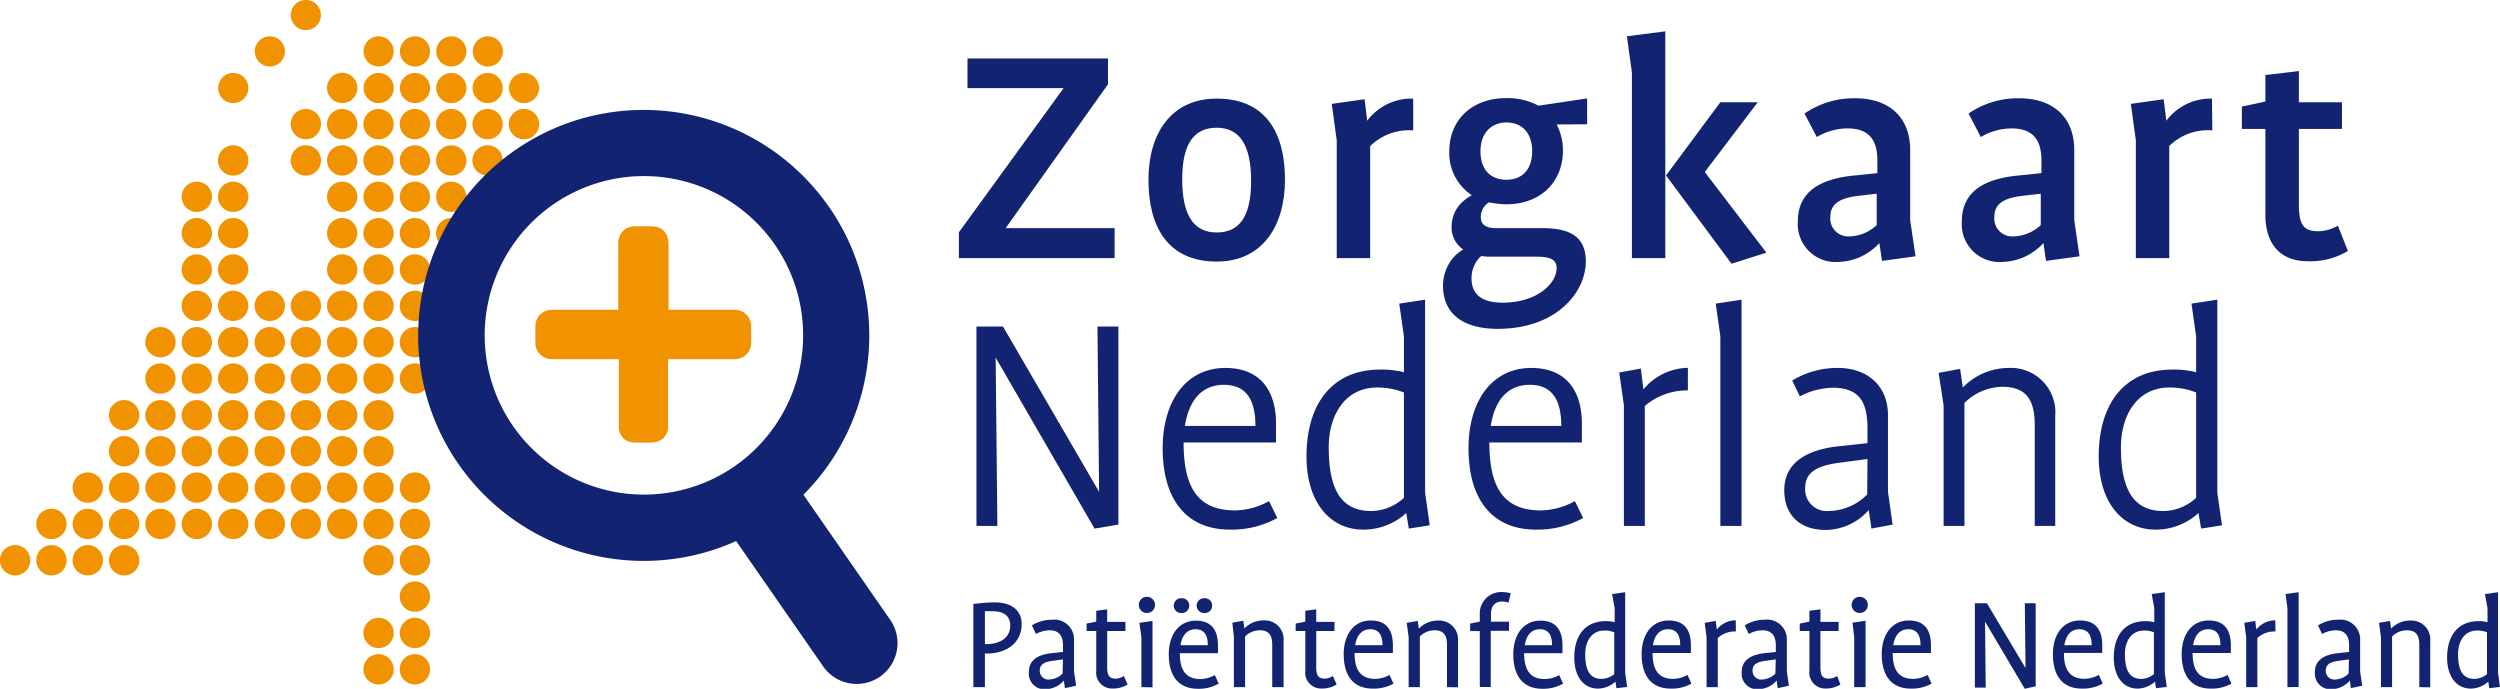 <svg id="e4ef545d-7480-4946-be57-5b248c4cea1c" data-name="Layer 1" xmlns="http://www.w3.org/2000/svg" viewBox="0 0 290.26 79.97"><title>zorgkaart_logo</title><path d="M42.66,26.64a1.76,1.76,0,1,1,1.75-1.76A1.76,1.76,0,0,1,42.66,26.64Z" transform="translate(-2.92 -2.03)" fill="#f19300"/><path d="M46.88,26.64a1.76,1.76,0,1,1,1.75-1.76A1.76,1.76,0,0,1,46.88,26.64Z" transform="translate(-2.92 -2.03)" fill="#f19300"/><path d="M51.1,26.64a1.76,1.76,0,1,1,1.75-1.76A1.76,1.76,0,0,1,51.1,26.64Z" transform="translate(-2.92 -2.03)" fill="#f19300"/><path d="M55.32,26.64a1.76,1.76,0,1,1,1.75-1.76A1.75,1.75,0,0,1,55.32,26.64Z" transform="translate(-2.92 -2.03)" fill="#f19300"/><path d="M42.66,30.86a1.76,1.76,0,1,1,1.75-1.76A1.76,1.76,0,0,1,42.66,30.86Z" transform="translate(-2.92 -2.03)" fill="#f19300"/><path d="M46.88,30.86a1.76,1.76,0,1,1,1.75-1.76A1.76,1.76,0,0,1,46.88,30.86Z" transform="translate(-2.92 -2.03)" fill="#f19300"/><path d="M51.1,30.86a1.76,1.76,0,1,1,1.75-1.76A1.76,1.76,0,0,1,51.1,30.86Z" transform="translate(-2.92 -2.03)" fill="#f19300"/><path d="M42.66,35.08a1.76,1.76,0,1,1,1.75-1.76A1.76,1.76,0,0,1,42.66,35.08Z" transform="translate(-2.92 -2.03)" fill="#f19300"/><path d="M46.88,35.08a1.76,1.76,0,1,1,1.75-1.76A1.76,1.76,0,0,1,46.88,35.08Z" transform="translate(-2.92 -2.03)" fill="#f19300"/><path d="M51.1,35.08a1.76,1.76,0,1,1,1.75-1.76A1.76,1.76,0,0,1,51.1,35.08Z" transform="translate(-2.92 -2.03)" fill="#f19300"/><path d="M42.66,39.3a1.76,1.76,0,1,1,1.75-1.76A1.76,1.76,0,0,1,42.66,39.3Z" transform="translate(-2.92 -2.03)" fill="#f19300"/><path d="M46.88,39.3a1.76,1.76,0,1,1,1.75-1.76A1.76,1.76,0,0,1,46.88,39.3Z" transform="translate(-2.92 -2.03)" fill="#f19300"/><path d="M51.1,39.3a1.76,1.76,0,1,1,1.75-1.76A1.76,1.76,0,0,1,51.1,39.3Z" transform="translate(-2.92 -2.03)" fill="#f19300"/><path d="M30,39.3a1.76,1.76,0,1,1,1.75-1.76A1.76,1.76,0,0,1,30,39.3Z" transform="translate(-2.92 -2.03)" fill="#f19300"/><path d="M25.78,39.3a1.76,1.76,0,1,1,1.75-1.76A1.76,1.76,0,0,1,25.78,39.3Z" transform="translate(-2.92 -2.03)" fill="#f19300"/><path d="M30,35.08a1.76,1.76,0,1,1,1.75-1.76A1.76,1.76,0,0,1,30,35.08Z" transform="translate(-2.92 -2.03)" fill="#f19300"/><path d="M25.78,35.08a1.76,1.76,0,1,1,1.75-1.76A1.76,1.76,0,0,1,25.78,35.08Z" transform="translate(-2.92 -2.03)" fill="#f19300"/><path d="M30,30.86a1.76,1.76,0,1,1,1.75-1.76A1.76,1.76,0,0,1,30,30.86Z" transform="translate(-2.92 -2.03)" fill="#f19300"/><path d="M25.78,30.86a1.76,1.76,0,1,1,1.75-1.76A1.76,1.76,0,0,1,25.78,30.86Z" transform="translate(-2.92 -2.03)" fill="#f19300"/><path d="M30,26.64a1.76,1.76,0,1,1,1.75-1.76A1.76,1.76,0,0,1,30,26.64Z" transform="translate(-2.92 -2.03)" fill="#f19300"/><path d="M25.78,26.64a1.76,1.76,0,1,1,1.75-1.76A1.76,1.76,0,0,1,25.78,26.64Z" transform="translate(-2.92 -2.03)" fill="#f19300"/><path d="M34.22,39.3A1.76,1.76,0,1,1,36,37.54,1.76,1.76,0,0,1,34.22,39.3Z" transform="translate(-2.92 -2.03)" fill="#f19300"/><path d="M38.44,39.3a1.76,1.76,0,1,1,1.75-1.76A1.76,1.76,0,0,1,38.44,39.3Z" transform="translate(-2.92 -2.03)" fill="#f19300"/><path d="M42.66,43.52a1.76,1.76,0,1,1,1.75-1.75A1.76,1.76,0,0,1,42.66,43.52Z" transform="translate(-2.92 -2.03)" fill="#f19300"/><path d="M46.88,43.52a1.76,1.76,0,1,1,1.75-1.75A1.76,1.76,0,0,1,46.88,43.52Z" transform="translate(-2.92 -2.03)" fill="#f19300"/><path d="M51.1,43.52a1.76,1.76,0,1,1,1.75-1.75A1.76,1.76,0,0,1,51.1,43.52Z" transform="translate(-2.92 -2.03)" fill="#f19300"/><path d="M30,43.52a1.76,1.76,0,1,1,1.75-1.75A1.76,1.76,0,0,1,30,43.52Z" transform="translate(-2.92 -2.03)" fill="#f19300"/><path d="M25.78,43.52a1.76,1.76,0,1,1,1.75-1.75A1.76,1.76,0,0,1,25.78,43.52Z" transform="translate(-2.92 -2.03)" fill="#f19300"/><path d="M21.56,43.52a1.76,1.76,0,1,1,1.75-1.75A1.76,1.76,0,0,1,21.56,43.52Z" transform="translate(-2.92 -2.03)" fill="#f19300"/><path d="M34.22,43.52A1.76,1.76,0,1,1,36,41.77,1.76,1.76,0,0,1,34.22,43.52Z" transform="translate(-2.92 -2.03)" fill="#f19300"/><path d="M38.44,43.52a1.76,1.76,0,1,1,1.75-1.75A1.76,1.76,0,0,1,38.44,43.52Z" transform="translate(-2.92 -2.03)" fill="#f19300"/><path d="M42.66,47.74A1.76,1.76,0,1,1,44.41,46,1.76,1.76,0,0,1,42.66,47.74Z" transform="translate(-2.92 -2.03)" fill="#f19300"/><path d="M46.88,47.74A1.76,1.76,0,1,1,48.63,46,1.76,1.76,0,0,1,46.88,47.74Z" transform="translate(-2.92 -2.03)" fill="#f19300"/><path d="M51.1,47.74A1.76,1.76,0,1,1,52.85,46,1.76,1.76,0,0,1,51.1,47.74Z" transform="translate(-2.92 -2.03)" fill="#f19300"/><path d="M30,47.74A1.76,1.76,0,1,1,31.75,46,1.76,1.76,0,0,1,30,47.74Z" transform="translate(-2.92 -2.03)" fill="#f19300"/><path d="M25.78,47.74A1.76,1.76,0,1,1,27.53,46,1.76,1.76,0,0,1,25.78,47.74Z" transform="translate(-2.92 -2.03)" fill="#f19300"/><path d="M21.56,47.74A1.76,1.76,0,1,1,23.31,46,1.76,1.76,0,0,1,21.56,47.74Z" transform="translate(-2.92 -2.03)" fill="#f19300"/><path d="M34.22,47.74A1.76,1.76,0,1,1,36,46,1.76,1.76,0,0,1,34.22,47.74Z" transform="translate(-2.92 -2.03)" fill="#f19300"/><path d="M38.44,47.74A1.76,1.76,0,1,1,40.19,46,1.76,1.76,0,0,1,38.44,47.74Z" transform="translate(-2.92 -2.03)" fill="#f19300"/><path d="M38.44,52a1.76,1.76,0,1,1,1.75-1.75A1.76,1.76,0,0,1,38.44,52Z" transform="translate(-2.92 -2.03)" fill="#f19300"/><path d="M42.66,52a1.76,1.76,0,1,1,1.75-1.75A1.76,1.76,0,0,1,42.66,52Z" transform="translate(-2.92 -2.03)" fill="#f19300"/><path d="M46.88,52a1.76,1.76,0,1,1,1.75-1.75A1.76,1.76,0,0,1,46.88,52Z" transform="translate(-2.92 -2.03)" fill="#f19300"/><path d="M25.78,52a1.76,1.76,0,1,1,1.75-1.75A1.76,1.76,0,0,1,25.78,52Z" transform="translate(-2.92 -2.03)" fill="#f19300"/><path d="M21.56,52a1.76,1.76,0,1,1,1.75-1.75A1.76,1.76,0,0,1,21.56,52Z" transform="translate(-2.92 -2.03)" fill="#f19300"/><path d="M17.33,52a1.76,1.76,0,1,1,1.76-1.75A1.76,1.76,0,0,1,17.33,52Z" transform="translate(-2.92 -2.03)" fill="#f19300"/><path d="M30,52a1.76,1.76,0,1,1,1.75-1.75A1.76,1.76,0,0,1,30,52Z" transform="translate(-2.92 -2.03)" fill="#f19300"/><path d="M34.22,52A1.76,1.76,0,1,1,36,50.21,1.76,1.76,0,0,1,34.22,52Z" transform="translate(-2.92 -2.03)" fill="#f19300"/><path d="M38.44,56.18a1.76,1.76,0,1,1,1.75-1.75A1.76,1.76,0,0,1,38.44,56.18Z" transform="translate(-2.92 -2.03)" fill="#f19300"/><path d="M42.66,56.18a1.76,1.76,0,1,1,1.75-1.75A1.76,1.76,0,0,1,42.66,56.18Z" transform="translate(-2.92 -2.03)" fill="#f19300"/><path d="M46.88,56.18a1.76,1.76,0,1,1,1.75-1.75A1.76,1.76,0,0,1,46.88,56.18Z" transform="translate(-2.92 -2.03)" fill="#f19300"/><path d="M25.78,56.18a1.76,1.76,0,1,1,1.75-1.75A1.76,1.76,0,0,1,25.78,56.18Z" transform="translate(-2.92 -2.03)" fill="#f19300"/><path d="M21.56,56.18a1.76,1.76,0,1,1,1.75-1.75A1.76,1.76,0,0,1,21.56,56.18Z" transform="translate(-2.92 -2.03)" fill="#f19300"/><path d="M17.33,56.18a1.76,1.76,0,1,1,1.76-1.75A1.76,1.76,0,0,1,17.33,56.18Z" transform="translate(-2.92 -2.03)" fill="#f19300"/><path d="M30,56.18a1.76,1.76,0,1,1,1.75-1.75A1.76,1.76,0,0,1,30,56.18Z" transform="translate(-2.92 -2.03)" fill="#f19300"/><path d="M34.22,56.18A1.76,1.76,0,1,1,36,54.43,1.76,1.76,0,0,1,34.22,56.18Z" transform="translate(-2.92 -2.03)" fill="#f19300"/><path d="M38.44,60.4a1.76,1.76,0,1,1,1.75-1.75A1.76,1.76,0,0,1,38.44,60.4Z" transform="translate(-2.92 -2.03)" fill="#f19300"/><path d="M42.66,60.4a1.76,1.76,0,1,1,1.75-1.75A1.76,1.76,0,0,1,42.66,60.4Z" transform="translate(-2.92 -2.03)" fill="#f19300"/><path d="M46.88,60.4a1.76,1.76,0,1,1,1.75-1.75A1.76,1.76,0,0,1,46.88,60.4Z" transform="translate(-2.92 -2.03)" fill="#f19300"/><path d="M51.1,60.4a1.76,1.76,0,1,1,1.75-1.75A1.76,1.76,0,0,1,51.1,60.4Z" transform="translate(-2.92 -2.03)" fill="#f19300"/><path d="M25.78,60.4a1.76,1.76,0,1,1,1.75-1.75A1.76,1.76,0,0,1,25.78,60.4Z" transform="translate(-2.92 -2.03)" fill="#f19300"/><path d="M21.56,60.4a1.76,1.76,0,1,1,1.75-1.75A1.76,1.76,0,0,1,21.56,60.4Z" transform="translate(-2.92 -2.03)" fill="#f19300"/><path d="M17.33,60.4a1.76,1.76,0,1,1,1.76-1.75A1.76,1.76,0,0,1,17.33,60.4Z" transform="translate(-2.92 -2.03)" fill="#f19300"/><path d="M13.11,60.4a1.76,1.76,0,1,1,1.76-1.75A1.76,1.76,0,0,1,13.11,60.4Z" transform="translate(-2.92 -2.03)" fill="#f19300"/><path d="M30,60.4a1.76,1.76,0,1,1,1.75-1.75A1.76,1.76,0,0,1,30,60.4Z" transform="translate(-2.92 -2.03)" fill="#f19300"/><path d="M34.22,60.4A1.76,1.76,0,1,1,36,58.65,1.76,1.76,0,0,1,34.22,60.4Z" transform="translate(-2.92 -2.03)" fill="#f19300"/><path d="M38.44,64.62a1.76,1.76,0,1,1,1.75-1.75A1.75,1.75,0,0,1,38.44,64.62Z" transform="translate(-2.92 -2.03)" fill="#f19300"/><path d="M42.66,64.62a1.76,1.76,0,1,1,1.75-1.75A1.75,1.75,0,0,1,42.66,64.62Z" transform="translate(-2.92 -2.03)" fill="#f19300"/><path d="M46.88,64.62a1.76,1.76,0,1,1,1.75-1.75A1.75,1.75,0,0,1,46.88,64.62Z" transform="translate(-2.92 -2.03)" fill="#f19300"/><path d="M51.1,64.62a1.76,1.76,0,1,1,1.75-1.75A1.75,1.75,0,0,1,51.1,64.62Z" transform="translate(-2.92 -2.03)" fill="#f19300"/><path d="M46.88,68.84a1.76,1.76,0,1,1,1.75-1.75A1.75,1.75,0,0,1,46.88,68.84Z" transform="translate(-2.92 -2.03)" fill="#f19300"/><path d="M51.1,68.84a1.76,1.76,0,1,1,1.75-1.75A1.75,1.75,0,0,1,51.1,68.84Z" transform="translate(-2.92 -2.03)" fill="#f19300"/><path d="M46.88,77.28a1.76,1.76,0,1,1,1.75-1.75A1.75,1.75,0,0,1,46.88,77.28Z" transform="translate(-2.92 -2.03)" fill="#f19300"/><path d="M51.1,77.28a1.76,1.76,0,1,1,1.75-1.75A1.75,1.75,0,0,1,51.1,77.28Z" transform="translate(-2.92 -2.03)" fill="#f19300"/><path d="M51.1,73.06a1.76,1.76,0,1,1,1.75-1.75A1.75,1.75,0,0,1,51.1,73.06Z" transform="translate(-2.92 -2.03)" fill="#f19300"/><path d="M46.88,81.5a1.76,1.76,0,1,1,1.75-1.75A1.75,1.75,0,0,1,46.88,81.5Z" transform="translate(-2.92 -2.03)" fill="#f19300"/><path d="M51.1,81.5a1.76,1.76,0,1,1,1.75-1.75A1.75,1.75,0,0,1,51.1,81.5Z" transform="translate(-2.92 -2.03)" fill="#f19300"/><path d="M25.78,64.62a1.76,1.76,0,1,1,1.75-1.75A1.75,1.75,0,0,1,25.78,64.62Z" transform="translate(-2.92 -2.03)" fill="#f19300"/><path d="M21.56,64.62a1.76,1.76,0,1,1,1.75-1.75A1.75,1.75,0,0,1,21.56,64.62Z" transform="translate(-2.92 -2.03)" fill="#f19300"/><path d="M17.33,64.62a1.76,1.76,0,1,1,1.76-1.75A1.75,1.75,0,0,1,17.33,64.62Z" transform="translate(-2.92 -2.03)" fill="#f19300"/><path d="M13.11,64.62a1.76,1.76,0,1,1,1.76-1.75A1.75,1.75,0,0,1,13.11,64.62Z" transform="translate(-2.92 -2.03)" fill="#f19300"/><path d="M8.89,64.62a1.76,1.76,0,1,1,1.76-1.75A1.75,1.75,0,0,1,8.89,64.62Z" transform="translate(-2.92 -2.03)" fill="#f19300"/><path d="M17.33,68.84a1.76,1.76,0,1,1,1.76-1.75A1.75,1.75,0,0,1,17.33,68.84Z" transform="translate(-2.92 -2.03)" fill="#f19300"/><path d="M13.11,68.84a1.76,1.76,0,1,1,1.76-1.75A1.75,1.75,0,0,1,13.11,68.84Z" transform="translate(-2.92 -2.03)" fill="#f19300"/><path d="M8.89,68.84a1.76,1.76,0,1,1,1.76-1.75A1.75,1.75,0,0,1,8.89,68.84Z" transform="translate(-2.92 -2.03)" fill="#f19300"/><path d="M4.67,68.84a1.76,1.76,0,1,1,1.76-1.75A1.75,1.75,0,0,1,4.67,68.84Z" transform="translate(-2.92 -2.03)" fill="#f19300"/><path d="M30,64.62a1.76,1.76,0,1,1,1.75-1.75A1.75,1.75,0,0,1,30,64.62Z" transform="translate(-2.92 -2.03)" fill="#f19300"/><path d="M34.22,64.62A1.76,1.76,0,1,1,36,62.87,1.75,1.75,0,0,1,34.22,64.62Z" transform="translate(-2.92 -2.03)" fill="#f19300"/><path d="M55.32,30.86a1.76,1.76,0,1,1,1.75-1.76A1.75,1.75,0,0,1,55.32,30.86Z" transform="translate(-2.92 -2.03)" fill="#f19300"/><path d="M30,22.42a1.76,1.76,0,1,1,1.75-1.76A1.76,1.76,0,0,1,30,22.42Z" transform="translate(-2.92 -2.03)" fill="#f19300"/><path d="M42.66,22.42a1.76,1.76,0,1,1,1.75-1.76A1.76,1.76,0,0,1,42.66,22.42Z" transform="translate(-2.92 -2.03)" fill="#f19300"/><path d="M46.88,22.42a1.76,1.76,0,1,1,1.75-1.76A1.76,1.76,0,0,1,46.88,22.42Z" transform="translate(-2.92 -2.03)" fill="#f19300"/><path d="M51.1,22.42a1.76,1.76,0,1,1,1.75-1.76A1.76,1.76,0,0,1,51.1,22.42Z" transform="translate(-2.92 -2.03)" fill="#f19300"/><path d="M55.32,22.42a1.76,1.76,0,1,1,1.75-1.76A1.75,1.75,0,0,1,55.32,22.42Z" transform="translate(-2.92 -2.03)" fill="#f19300"/><path d="M42.66,18.2a1.76,1.76,0,1,1,1.75-1.76A1.76,1.76,0,0,1,42.66,18.2Z" transform="translate(-2.92 -2.03)" fill="#f19300"/><path d="M38.44,22.42a1.76,1.76,0,1,1,1.75-1.76A1.76,1.76,0,0,1,38.44,22.42Z" transform="translate(-2.92 -2.03)" fill="#f19300"/><path d="M38.44,18.2a1.76,1.76,0,1,1,1.75-1.76A1.76,1.76,0,0,1,38.44,18.2Z" transform="translate(-2.92 -2.03)" fill="#f19300"/><path d="M30,14a1.75,1.75,0,1,1,1.75-1.75A1.75,1.75,0,0,1,30,14Z" transform="translate(-2.92 -2.03)" fill="#f19300"/><path d="M34.22,9.75A1.75,1.75,0,1,1,36,8,1.75,1.75,0,0,1,34.22,9.75Z" transform="translate(-2.92 -2.03)" fill="#f19300"/><path d="M38.42,5.53a1.75,1.75,0,1,1,1.76-1.75A1.75,1.75,0,0,1,38.42,5.53Z" transform="translate(-2.92 -2.03)" fill="#f19300"/><path d="M46.88,18.2a1.76,1.76,0,1,1,1.75-1.76A1.76,1.76,0,0,1,46.88,18.2Z" transform="translate(-2.92 -2.03)" fill="#f19300"/><path d="M51.1,18.2a1.76,1.76,0,1,1,1.75-1.76A1.76,1.76,0,0,1,51.1,18.2Z" transform="translate(-2.92 -2.03)" fill="#f19300"/><path d="M55.32,18.2a1.76,1.76,0,1,1,1.75-1.76A1.75,1.75,0,0,1,55.32,18.2Z" transform="translate(-2.92 -2.03)" fill="#f19300"/><path d="M42.66,14a1.76,1.76,0,1,1,1.75-1.76A1.76,1.76,0,0,1,42.66,14Z" transform="translate(-2.92 -2.03)" fill="#f19300"/><path d="M46.88,14a1.75,1.75,0,1,1,1.75-1.75A1.75,1.75,0,0,1,46.88,14Z" transform="translate(-2.92 -2.03)" fill="#f19300"/><path d="M51.1,14a1.75,1.75,0,1,1,1.75-1.75A1.75,1.75,0,0,1,51.1,14Z" transform="translate(-2.92 -2.03)" fill="#f19300"/><path d="M55.32,14a1.75,1.75,0,1,1,1.75-1.75A1.75,1.75,0,0,1,55.32,14Z" transform="translate(-2.92 -2.03)" fill="#f19300"/><path d="M59.54,22.42a1.76,1.76,0,1,1,1.75-1.76A1.75,1.75,0,0,1,59.54,22.42Z" transform="translate(-2.92 -2.03)" fill="#f19300"/><path d="M59.54,18.2a1.76,1.76,0,1,1,1.75-1.76A1.75,1.75,0,0,1,59.54,18.2Z" transform="translate(-2.92 -2.03)" fill="#f19300"/><path d="M59.54,14a1.75,1.75,0,1,1,1.75-1.75A1.75,1.75,0,0,1,59.54,14Z" transform="translate(-2.92 -2.03)" fill="#f19300"/><path d="M46.88,9.75A1.75,1.75,0,1,1,48.63,8,1.75,1.75,0,0,1,46.88,9.75Z" transform="translate(-2.92 -2.03)" fill="#f19300"/><path d="M51.1,9.75A1.75,1.75,0,1,1,52.85,8,1.75,1.75,0,0,1,51.1,9.75Z" transform="translate(-2.92 -2.03)" fill="#f19300"/><path d="M55.32,9.75A1.75,1.75,0,1,1,57.07,8,1.75,1.75,0,0,1,55.32,9.75Z" transform="translate(-2.92 -2.03)" fill="#f19300"/><path d="M59.55,9.75A1.75,1.75,0,1,1,61.31,8,1.75,1.75,0,0,1,59.55,9.75Z" transform="translate(-2.92 -2.03)" fill="#f19300"/><path d="M63.76,18.2a1.76,1.76,0,1,1,1.75-1.76A1.75,1.75,0,0,1,63.76,18.2Z" transform="translate(-2.92 -2.03)" fill="#f19300"/><path d="M63.76,14a1.75,1.75,0,1,1,1.75-1.75A1.75,1.75,0,0,1,63.76,14Z" transform="translate(-2.92 -2.03)" fill="#f19300"/><path d="M90.13,39.87V41.8a1.89,1.89,0,0,1-1.93,1.93H80.48v6.71h0v1c0,.07,0,.12,0,.19s0,.07,0,.12a1.68,1.68,0,0,1-.43,1l0,.06L79.8,53a1.62,1.62,0,0,1-.84.36,2.89,2.89,0,0,1-.4.06H76.62a2.66,2.66,0,0,1-.39-.06,1.62,1.62,0,0,1-.85-.36l-.18-.16,0-.06a1.68,1.68,0,0,1-.43-1,.53.53,0,0,1,0-.12,1.25,1.25,0,0,1,0-.19v-1h0V43.73H67a1.89,1.89,0,0,1-1.92-1.93V39.87A1.89,1.89,0,0,1,67,38H74.7V31.4h0V30.23a3.12,3.12,0,0,1,.07-.47,1.83,1.83,0,0,1,.35-.77l.17-.18.06-.06a1.74,1.74,0,0,1,.91-.4,2.37,2.37,0,0,1,.36-.05h2a2.22,2.22,0,0,1,.36.05,1.71,1.71,0,0,1,.91.4l.06.06a1.41,1.41,0,0,1,.17.18,1.83,1.83,0,0,1,.35.77,3.12,3.12,0,0,1,.07.47V31.4h0V38H88.2a1.89,1.89,0,0,1,1.93,1.92" transform="translate(-2.92 -2.03)" fill="#f19300"/><path d="M88.19,56.18A18.49,18.49,0,1,1,92.9,30.46a18.51,18.51,0,0,1-4.71,25.72m11-30.09A26.18,26.18,0,1,0,88.39,64.85L98.57,79.51h0a4.74,4.74,0,0,0,7.8-5.38h0L96.2,59.47a26.18,26.18,0,0,0,3-33.38" transform="translate(-2.92 -2.03)" fill="#122372"/><path d="M114.25,32V29l12.16-16.74v0H115.25V8.82h16.31v3L119.68,28.52v0h12.65V32Z" transform="translate(-2.92 -2.03)" fill="#122372"/><path d="M144.18,32.4c-5.73,0-7.92-4.11-7.92-9.5s2.65-9.42,7.92-9.42c5.73,0,7.93,4,7.93,9.42S149.45,32.4,144.18,32.4Zm0-15.54c-2.61,0-4,1.81-4,6s1.35,6.16,4,6.16,4-1.85,4-6S146.84,16.86,144.18,16.86Z" transform="translate(-2.92 -2.03)" fill="#122372"/><path d="M167,17.17A6.4,6.4,0,0,0,162,19V32h-3.88V18.32l-.58-4.23,3.81-.54.31,2.5h0A6.41,6.41,0,0,1,167,13.48Z" transform="translate(-2.92 -2.03)" fill="#122372"/><path d="M183.65,16.48a6.36,6.36,0,0,1,.73,3.07c0,3.5-2.5,6.2-6.57,6.2a10.65,10.65,0,0,1-2-.23,1.89,1.89,0,0,0-.5.42,1.92,1.92,0,0,0-.46,1.31c0,1,.77,1.27,1.81,1.27h5.38c3.24,0,5,1.07,5,3.84,0,3.66-3.46,7.85-10.23,7.85-4,0-6.35-1.73-6.35-5A5,5,0,0,1,171.61,32a4.35,4.35,0,0,1,1.19-1,3.11,3.11,0,0,1-1.34-2.73,3.94,3.94,0,0,1,1.15-2.7,6,6,0,0,1,1.19-.88,5.84,5.84,0,0,1-2.61-5.12c0-3.53,2.54-6.15,6.62-6.15a7.62,7.62,0,0,1,3.73.88l5.65-.84v3Zm-2.38,15.35h-5.58a5,5,0,0,1-.77-.08,2.42,2.42,0,0,0-.58.65,3.44,3.44,0,0,0-.57,1.92c0,1.89,1.19,2.85,3.61,2.85,4,0,6.27-2.23,6.27-4C183.65,32.09,182.77,31.83,181.27,31.83Zm-3.46-15.58c-1.7,0-3,1.19-3,3.34s1.19,3.31,3,3.31,3-1.15,3-3.31S179.61,16.25,177.81,16.25Z" transform="translate(-2.92 -2.03)" fill="#122372"/><path d="M192.39,32V10.44l-.58-4.2,4.46-.57V32Zm11.57.65L196.35,22.4l6.31-8.5H207L200.85,22,208,31.36Z" transform="translate(-2.92 -2.03)" fill="#122372"/><path d="M221.43,32.32l-.31-2.07h0a6.65,6.65,0,0,1-4.73,2.19,4.39,4.39,0,0,1-4.73-4.73c0-3.39,2.54-4.85,6.23-5.27l3-.31V20.67c0-2.19-.8-3.73-3.46-3.73a7,7,0,0,0-3.57,1l-1.43-2.73a10.16,10.16,0,0,1,5.89-1.77c4,0,6.38,2.27,6.38,6v8.15l.62,4.2Zm-.62-7.8-2.3.27c-2,.26-3.08.92-3.08,2.42a2.08,2.08,0,0,0,2.15,2.27,4.81,4.81,0,0,0,3.23-1.31Z" transform="translate(-2.92 -2.03)" fill="#122372"/><path d="M240.47,32.32l-.3-2.07h0a6.68,6.68,0,0,1-4.73,2.19,4.39,4.39,0,0,1-4.74-4.73c0-3.39,2.54-4.85,6.24-5.27l3-.31V20.67c0-2.19-.81-3.73-3.46-3.73a7.05,7.05,0,0,0-3.58,1l-1.42-2.73a10.12,10.12,0,0,1,5.88-1.77c4,0,6.39,2.27,6.39,6v8.15l.61,4.2Zm-.61-7.8-2.31.27c-2,.26-3.08.92-3.08,2.42a2.08,2.08,0,0,0,2.16,2.27,4.83,4.83,0,0,0,3.23-1.31Z" transform="translate(-2.92 -2.03)" fill="#122372"/><path d="M259.78,17.17a6.39,6.39,0,0,0-5,1.81V32H250.9V18.32l-.58-4.23,3.81-.54.31,2.5h0a6.41,6.41,0,0,1,5.3-2.57Z" transform="translate(-2.92 -2.03)" fill="#122372"/><path d="M275.52,31.17a8.49,8.49,0,0,1-4.66,1.19c-3.19,0-4.92-2-4.92-5.38V17h-2.73V14.4l2.73-.58V10.74l3.89-.46V13.9h5V17h-5v8.8c0,2.43.61,3.08,2.3,3.08a4.77,4.77,0,0,0,2.23-.65Z" transform="translate(-2.92 -2.03)" fill="#122372"/><path d="M130,63.4,118.52,43.55h0l.2,19.54h-2.43V39.94h3.08l11.16,19.19h0l-.19-19.19h2.43v23Z" transform="translate(-2.92 -2.03)" fill="#122372"/><path d="M151.22,62.17a10.93,10.93,0,0,1-5.5,1.35c-5.08,0-7.81-3.54-7.81-9.43,0-5.61,2.81-9.34,7.27-9.34,4.08,0,5.89,2.65,5.89,6.46V53.4H140.34c0,5.35,1.73,7.89,6,7.89a8.39,8.39,0,0,0,3.92-1.08Zm-2.54-10.69c0-2.93-1-4.77-3.65-4.77s-4.08,1.88-4.54,4.77Z" transform="translate(-2.92 -2.03)" fill="#122372"/><path d="M166.49,63.4l-.3-1.81h0a7.3,7.3,0,0,1-5,1.93c-3.77,0-6.58-3.08-6.58-8.5,0-6.12,3-10.08,8.54-10.08a10,10,0,0,1,2,.15c.27,0,.54.12.77.16V41.09l-.54-3.81,3-.46V59.25l.54,3.77Zm-.57-15.81-.81-.27a8.72,8.72,0,0,0-2.27-.3c-3.85,0-5.65,3.34-5.65,6.92,0,4.58,1.23,7.42,4.92,7.42a5.65,5.65,0,0,0,3.81-1.53Z" transform="translate(-2.92 -2.03)" fill="#122372"/><path d="M186.73,62.17a11,11,0,0,1-5.5,1.35c-5.08,0-7.81-3.54-7.81-9.43,0-5.61,2.81-9.34,7.27-9.34,4.08,0,5.89,2.65,5.89,6.46V53.4H175.84c0,5.35,1.73,7.89,6,7.89a8.4,8.4,0,0,0,3.93-1.08Zm-2.54-10.69c0-2.93-1-4.77-3.65-4.77s-4.08,1.88-4.54,4.77Z" transform="translate(-2.92 -2.03)" fill="#122372"/><path d="M198.89,47.36a7.49,7.49,0,0,0-5,1.81V63.09h-2.43v-14l-.54-3.81,2.51-.46.3,2.42h0a6.84,6.84,0,0,1,5.16-2.5Z" transform="translate(-2.92 -2.03)" fill="#122372"/><path d="M202.66,63.09v-22l-.54-3.81,3-.46V63.09Z" transform="translate(-2.92 -2.03)" fill="#122372"/><path d="M220.2,63.4l-.31-2.15h0a6.77,6.77,0,0,1-5,2.31c-3.08,0-4.81-1.81-4.81-4.62,0-3.12,2.5-4.65,6.16-5.08l3.5-.38V51.71c0-2.73-.77-4.66-4-4.66a8.51,8.51,0,0,0-3.85,1L211,46.21a10.08,10.08,0,0,1,5.31-1.46c3.35,0,5.81,2,5.81,5.5v8.88l.54,3.81Zm-.46-8.08-3.23.43c-2.62.34-4,1.11-4,2.92a2.51,2.51,0,0,0,2.7,2.69,6.43,6.43,0,0,0,4.5-1.92Z" transform="translate(-2.92 -2.03)" fill="#122372"/><path d="M239.16,63.09V51.36c0-2.92-1-4.42-3.77-4.42A6.34,6.34,0,0,0,231,48.82V63.09h-2.42v-14L228,45.32l2.5-.46.31,2.16h0a7.46,7.46,0,0,1,5.34-2.27,5.16,5.16,0,0,1,5.39,5.57V63.09Z" transform="translate(-2.92 -2.03)" fill="#122372"/><path d="M258.48,63.4l-.31-1.81h0a7.3,7.3,0,0,1-5,1.93c-3.77,0-6.58-3.08-6.58-8.5,0-6.12,3-10.08,8.54-10.08a10,10,0,0,1,2,.15c.27,0,.54.12.77.16V41.09l-.54-3.81,3-.46V59.25l.54,3.77Zm-.58-15.81-.81-.27a8.72,8.72,0,0,0-2.27-.3c-3.85,0-5.65,3.34-5.65,6.92,0,4.58,1.23,7.42,4.92,7.42a5.65,5.65,0,0,0,3.81-1.53Z" transform="translate(-2.92 -2.03)" fill="#122372"/><path d="M117.51,77.91h-.24v3.9h-1.34V72.15l.76-.08a16.51,16.51,0,0,1,1.73-.1c1.89,0,3.12.89,3.12,2.51C121.54,76.74,119.68,77.91,117.51,77.91Zm.68-4.92c-.26,0-.48,0-.66,0l-.26,0v3.82h.21c1.44,0,2.73-.65,2.73-2.15C120.21,73.51,119.42,73,118.19,73Z" transform="translate(-2.92 -2.03)" fill="#122372"/><path d="M126.56,81.93l-.12-.88h0a2.94,2.94,0,0,1-2.06,1,1.81,1.81,0,0,1-2-2c0-1.36,1-2,2.6-2.18l1.36-.15V77c0-1-.34-1.79-1.57-1.79a3.37,3.37,0,0,0-1.57.43l-.47-1a4.41,4.41,0,0,1,2.35-.66,2.29,2.29,0,0,1,2.54,2.39v3.61l.24,1.66Zm-.23-3.34-1.18.16c-1,.13-1.51.43-1.51,1.13a1,1,0,0,0,1,1.05,2.37,2.37,0,0,0,1.65-.69Z" transform="translate(-2.92 -2.03)" fill="#122372"/><path d="M133.84,81.5a3.15,3.15,0,0,1-1.73.47,1.84,1.84,0,0,1-1.91-2.06V75.29h-1.12v-.86l1.12-.23V72.94l1.27-.16v1.45h2.12v1.06h-2.12v4.19c0,1,.25,1.34,1,1.34a1.69,1.69,0,0,0,.93-.31Z" transform="translate(-2.92 -2.03)" fill="#122372"/><path d="M136.1,73.2a.94.94,0,1,1,.92-.94A.93.93,0,0,1,136.1,73.2Zm-.66,8.61V76l-.23-1.66,1.52-.22v7.71Z" transform="translate(-2.92 -2.03)" fill="#122372"/><path d="M144.42,81.4A4.64,4.64,0,0,1,142,82c-2.24,0-3.38-1.48-3.38-4,0-2.34,1.23-3.91,3.14-3.91s2.57,1.21,2.57,2.88v.9H139.9c0,2,.73,3,2.4,3a3.55,3.55,0,0,0,1.67-.46Zm-4.27-8.2a.86.86,0,1,1,0-1.71.82.82,0,0,1,.84.85A.83.83,0,0,1,140.15,73.2Zm3,3.74c0-1.15-.4-1.85-1.42-1.85s-1.57.75-1.75,1.85Zm-.34-3.74a.86.86,0,1,1,0-1.71.82.82,0,0,1,.84.85A.83.83,0,0,1,142.8,73.2Z" transform="translate(-2.92 -2.03)" fill="#122372"/><path d="M150.63,81.81V76.89c0-1.12-.4-1.68-1.44-1.68a2.4,2.4,0,0,0-1.71.72v5.88h-1.3V76L146,74.32l1.27-.22.13.9h0a3.05,3.05,0,0,1,2.25-.94,2.19,2.19,0,0,1,2.3,2.38v5.37Z" transform="translate(-2.92 -2.03)" fill="#122372"/><path d="M158.11,81.5a3.15,3.15,0,0,1-1.73.47,1.84,1.84,0,0,1-1.91-2.06V75.29h-1.12v-.86l1.12-.23V72.94l1.27-.16v1.45h2.12v1.06h-2.12v4.19c0,1,.25,1.34,1,1.34a1.69,1.69,0,0,0,.93-.31Z" transform="translate(-2.92 -2.03)" fill="#122372"/><path d="M164.71,81.4a4.64,4.64,0,0,1-2.4.58c-2.25,0-3.38-1.48-3.38-4,0-2.34,1.23-3.91,3.14-3.91s2.57,1.21,2.57,2.88v.9h-4.45c0,2,.73,3,2.4,3a3.48,3.48,0,0,0,1.66-.46Zm-1.28-4.46c0-1.15-.4-1.85-1.42-1.85s-1.57.75-1.75,1.85Z" transform="translate(-2.92 -2.03)" fill="#122372"/><path d="M170.92,81.81V76.89c0-1.12-.4-1.68-1.44-1.68a2.4,2.4,0,0,0-1.71.72v5.88h-1.3V76l-.23-1.66,1.28-.22.13.9h0a3.05,3.05,0,0,1,2.25-.94,2.19,2.19,0,0,1,2.3,2.38v5.37Z" transform="translate(-2.92 -2.03)" fill="#122372"/><path d="M178.06,72a2.2,2.2,0,0,0-.76-.13c-.73,0-1.27.45-1.27,1.42v.92h2.09v1.06H176v6.52h-1.27V75.3h-1.12v-.87l1.12-.23v-.79a2.49,2.49,0,0,1,2.6-2.64,3.62,3.62,0,0,1,1,.15Z" transform="translate(-2.92 -2.03)" fill="#122372"/><path d="M184.4,81.4A4.64,4.64,0,0,1,182,82c-2.24,0-3.38-1.48-3.38-4,0-2.34,1.23-3.91,3.14-3.91s2.57,1.21,2.57,2.88v.9h-4.45c0,2,.73,3,2.4,3a3.55,3.55,0,0,0,1.67-.46Zm-1.28-4.46c0-1.15-.4-1.85-1.42-1.85s-1.57.75-1.75,1.85Z" transform="translate(-2.92 -2.03)" fill="#122372"/><path d="M190.6,81.93l-.12-.76h0a3.14,3.14,0,0,1-2,.81c-1.69,0-2.78-1.36-2.78-3.62,0-2.6,1.32-4.21,3.63-4.21a3.87,3.87,0,0,1,1.06.12V72.63L190.09,71l1.52-.21v9.33l.23,1.67Zm-.26-6.48a2.75,2.75,0,0,0-1.17-.21c-1.47,0-2.2,1.28-2.2,2.72,0,1.82.49,2.89,1.91,2.89a2.29,2.29,0,0,0,1.46-.56Z" transform="translate(-2.92 -2.03)" fill="#122372"/><path d="M199.3,81.4a4.63,4.63,0,0,1-2.39.58c-2.25,0-3.39-1.48-3.39-4,0-2.34,1.23-3.91,3.14-3.91s2.58,1.21,2.58,2.88v.9h-4.45c0,2,.72,3,2.39,3a3.55,3.55,0,0,0,1.67-.46ZM198,76.94c0-1.15-.4-1.85-1.42-1.85s-1.57.75-1.75,1.85Z" transform="translate(-2.92 -2.03)" fill="#122372"/><path d="M204.46,75.35a2.86,2.86,0,0,0-2.1.76v5.7h-1.3V76l-.22-1.66,1.28-.22.13,1h0a2.82,2.82,0,0,1,2.2-1.07Z" transform="translate(-2.92 -2.03)" fill="#122372"/><path d="M209.32,81.93l-.12-.88h0a2.94,2.94,0,0,1-2.06,1,1.81,1.81,0,0,1-2-2c0-1.36,1.05-2,2.6-2.18l1.36-.15V77c0-1-.34-1.79-1.57-1.79a3.37,3.37,0,0,0-1.57.43l-.47-1a4.41,4.41,0,0,1,2.35-.66,2.29,2.29,0,0,1,2.54,2.39v3.61l.24,1.66Zm-.23-3.34-1.18.16c-1,.13-1.51.43-1.51,1.13a1,1,0,0,0,1,1.05,2.37,2.37,0,0,0,1.65-.69Z" transform="translate(-2.92 -2.03)" fill="#122372"/><path d="M216.6,81.5a3.15,3.15,0,0,1-1.73.47A1.84,1.84,0,0,1,213,79.91V75.29h-1.12v-.86L213,74.2V72.94l1.28-.16v1.45h2.11v1.06h-2.11v4.19c0,1,.24,1.34,1,1.34a1.75,1.75,0,0,0,.94-.31Z" transform="translate(-2.92 -2.03)" fill="#122372"/><path d="M218.86,73.2a.94.94,0,1,1,.92-.94A.93.93,0,0,1,218.86,73.2Zm-.66,8.61V76L218,74.32l1.52-.22v7.71Z" transform="translate(-2.92 -2.03)" fill="#122372"/><path d="M227.18,81.4a4.64,4.64,0,0,1-2.4.58c-2.24,0-3.38-1.48-3.38-4,0-2.34,1.23-3.91,3.14-3.91s2.57,1.21,2.57,2.88v.9h-4.44c0,2,.72,3,2.39,3a3.55,3.55,0,0,0,1.67-.46Zm-1.28-4.46c0-1.15-.4-1.85-1.42-1.85s-1.57.75-1.75,1.85Z" transform="translate(-2.92 -2.03)" fill="#122372"/><path d="M238,82l-4.61-7.8h0l.08,7.66h-1.26V72.07h1.4l4.48,7.52h0l-.08-7.52h1.26v9.64Z" transform="translate(-2.92 -2.03)" fill="#122372"/><path d="M247.05,81.4a4.67,4.67,0,0,1-2.4.58c-2.25,0-3.38-1.48-3.38-4,0-2.34,1.23-3.91,3.14-3.91S247,75.27,247,76.94v.9h-4.45c0,2,.73,3,2.4,3a3.48,3.48,0,0,0,1.66-.46Zm-1.28-4.46c0-1.15-.41-1.85-1.43-1.85s-1.56.75-1.74,1.85Z" transform="translate(-2.92 -2.03)" fill="#122372"/><path d="M253.24,81.93l-.11-.76h0a3.14,3.14,0,0,1-2,.81c-1.69,0-2.79-1.36-2.79-3.62,0-2.6,1.33-4.21,3.64-4.21a3.87,3.87,0,0,1,1.06.12V72.63L252.74,71l1.52-.21v9.33l.23,1.67ZM253,75.45a2.75,2.75,0,0,0-1.17-.21c-1.47,0-2.2,1.28-2.2,2.72,0,1.82.49,2.89,1.91,2.89a2.29,2.29,0,0,0,1.46-.56Z" transform="translate(-2.92 -2.03)" fill="#122372"/><path d="M262,81.4a4.64,4.64,0,0,1-2.4.58c-2.24,0-3.38-1.48-3.38-4,0-2.34,1.23-3.91,3.14-3.91s2.57,1.21,2.57,2.88v.9h-4.44c0,2,.72,3,2.39,3a3.55,3.55,0,0,0,1.67-.46Zm-1.28-4.46c0-1.15-.4-1.85-1.42-1.85s-1.57.75-1.75,1.85Z" transform="translate(-2.92 -2.03)" fill="#122372"/><path d="M267.11,75.35a2.86,2.86,0,0,0-2.1.76v5.7h-1.3V76l-.22-1.66,1.27-.22.13,1h0a2.82,2.82,0,0,1,2.2-1.07Z" transform="translate(-2.92 -2.03)" fill="#122372"/><path d="M268.5,81.81V72.63L268.28,71l1.52-.21v11Z" transform="translate(-2.92 -2.03)" fill="#122372"/><path d="M275.86,81.93l-.11-.88h0a2.94,2.94,0,0,1-2.06,1,1.82,1.82,0,0,1-2-2c0-1.36,1.06-2,2.61-2.18l1.36-.15V77c0-1-.34-1.79-1.57-1.79a3.37,3.37,0,0,0-1.57.43l-.47-1a4.39,4.39,0,0,1,2.35-.66,2.29,2.29,0,0,1,2.54,2.39v3.61l.24,1.66Zm-.22-3.34-1.18.16c-1,.13-1.51.43-1.51,1.13a1,1,0,0,0,1,1.05,2.37,2.37,0,0,0,1.65-.69Z" transform="translate(-2.92 -2.03)" fill="#122372"/><path d="M283.81,81.81V76.89c0-1.12-.41-1.68-1.44-1.68a2.42,2.42,0,0,0-1.72.72v5.88h-1.29V76l-.23-1.66,1.28-.22.13.9h0a3,3,0,0,1,2.25-.94,2.19,2.19,0,0,1,2.29,2.38v5.37Z" transform="translate(-2.92 -2.03)" fill="#122372"/><path d="M291.93,81.93l-.11-.76h0a3.1,3.1,0,0,1-2,.81c-1.68,0-2.78-1.36-2.78-3.62,0-2.6,1.33-4.21,3.64-4.21a3.74,3.74,0,0,1,1.05.12V72.63L291.43,71l1.52-.21v9.33l.23,1.67Zm-.26-6.48a2.7,2.7,0,0,0-1.16-.21c-1.48,0-2.2,1.28-2.2,2.72,0,1.82.48,2.89,1.91,2.89a2.26,2.26,0,0,0,1.45-.56Z" transform="translate(-2.92 -2.03)" fill="#122372"/></svg>